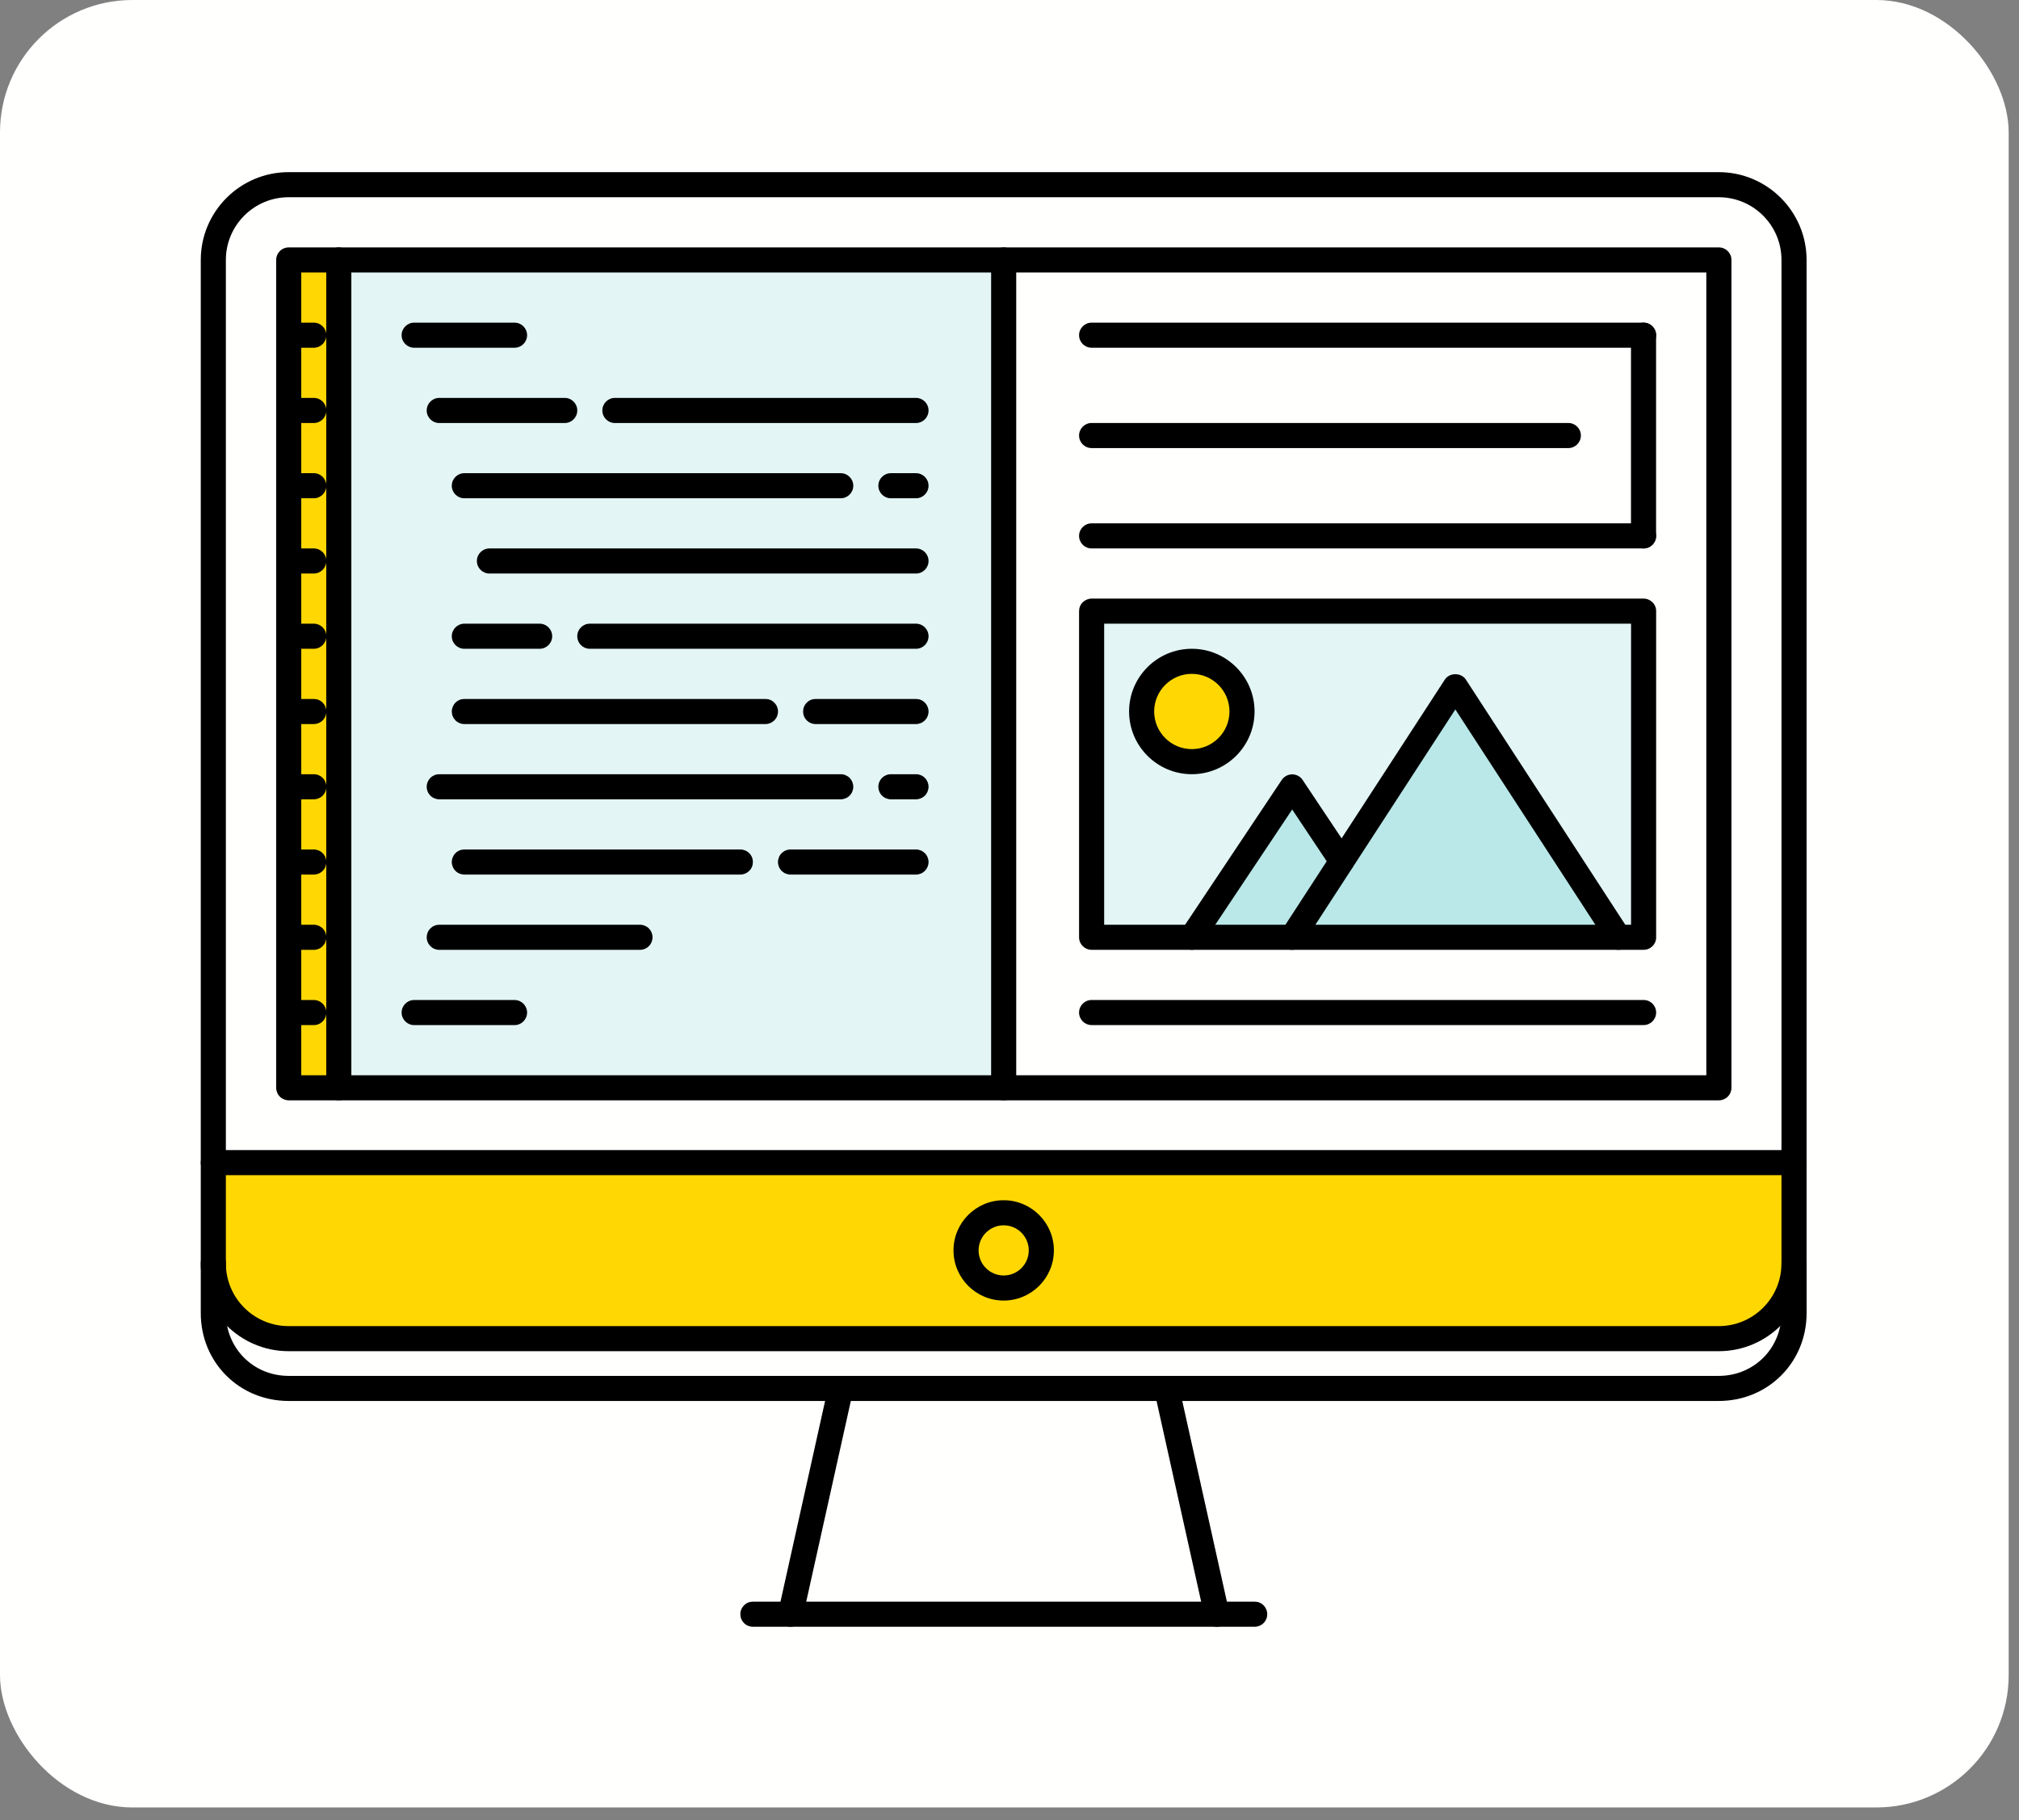 <svg width="61" height="55" viewBox="0 0 61 55" fill="none" xmlns="http://www.w3.org/2000/svg">
<rect x="0" y="0" width="61" height="55" fill="#808080" stroke="none"/>
<g clip-path="url(#clip0_544_2679)">
<rect width="60.688" height="54.619" rx="4" fill="#FFFFFE"/>
<path d="M54.222 35.253H6.792L6.43 38.511L7.154 39.96L8.964 40.322H53.136L54.222 38.873V35.253Z" fill="#FFD803"/>
<rect x="32.859" y="18.236" width="16.655" height="10.138" fill="#E3F5F5"/>
<rect x="10.414" y="8.098" width="19.552" height="24.621" fill="#E3F5F5"/>
<rect x="8.965" y="8.098" width="1.448" height="24.621" fill="#FFD803"/>
<path d="M44.083 20.408L48.787 28.555H39.38L44.083 20.408Z" fill="#BAE8E8"/>
<path d="M39.016 24.029L41.839 28.374H36.194L39.016 24.029Z" fill="#BAE8E8"/>
<ellipse cx="35.757" cy="21.495" rx="1.448" ry="1.81" fill="#FFD803"/>
<path d="M54.203 35.512H6.445C6.396 35.512 6.346 35.503 6.3 35.484C6.254 35.465 6.213 35.437 6.177 35.401C6.142 35.366 6.114 35.325 6.095 35.279C6.076 35.233 6.066 35.183 6.066 35.133C6.066 35.084 6.076 35.034 6.095 34.988C6.114 34.942 6.142 34.901 6.177 34.865C6.213 34.83 6.254 34.802 6.3 34.783C6.346 34.764 6.396 34.754 6.445 34.754H54.203C54.253 34.754 54.303 34.764 54.349 34.783C54.395 34.802 54.436 34.83 54.471 34.865C54.507 34.901 54.535 34.942 54.554 34.988C54.573 35.034 54.583 35.084 54.582 35.133C54.583 35.183 54.573 35.233 54.554 35.279C54.535 35.325 54.507 35.366 54.471 35.401C54.436 35.437 54.395 35.465 54.349 35.484C54.303 35.503 54.253 35.512 54.203 35.512ZM30.324 39.301C29.488 39.301 28.808 38.622 28.808 37.785C28.808 36.949 29.488 36.269 30.324 36.269C31.16 36.269 31.841 36.949 31.841 37.785C31.841 38.622 31.16 39.301 30.324 39.301ZM30.324 37.027C29.906 37.027 29.566 37.368 29.566 37.785C29.566 38.203 29.906 38.543 30.324 38.543C30.743 38.543 31.082 38.203 31.082 37.785C31.082 37.368 30.743 37.027 30.324 37.027ZM23.885 49.158C23.829 49.157 23.773 49.145 23.721 49.12C23.67 49.096 23.625 49.06 23.59 49.016C23.554 48.971 23.529 48.92 23.516 48.864C23.503 48.809 23.503 48.752 23.515 48.696L25.031 41.874C25.076 41.67 25.278 41.543 25.484 41.586C25.582 41.608 25.667 41.668 25.721 41.752C25.775 41.837 25.793 41.94 25.772 42.038L24.256 48.861C24.237 48.945 24.19 49.02 24.123 49.074C24.055 49.128 23.972 49.157 23.885 49.158ZM36.763 49.158C36.677 49.157 36.593 49.128 36.526 49.074C36.459 49.02 36.412 48.945 36.393 48.861L34.877 42.038C34.856 41.94 34.874 41.837 34.928 41.752C34.982 41.668 35.067 41.608 35.165 41.586C35.373 41.543 35.572 41.67 35.617 41.874L37.134 48.696C37.146 48.752 37.145 48.809 37.133 48.864C37.12 48.92 37.094 48.971 37.059 49.016C37.023 49.06 36.978 49.096 36.927 49.12C36.876 49.145 36.82 49.157 36.763 49.158Z" fill="black"/>
<path d="M37.908 49.158H22.747C22.697 49.158 22.648 49.148 22.602 49.129C22.556 49.11 22.514 49.082 22.479 49.047C22.444 49.011 22.416 48.97 22.397 48.924C22.378 48.878 22.368 48.828 22.368 48.779C22.368 48.729 22.378 48.679 22.397 48.633C22.416 48.587 22.444 48.546 22.479 48.511C22.514 48.475 22.556 48.447 22.602 48.428C22.648 48.409 22.697 48.4 22.747 48.4H37.908C37.958 48.4 38.007 48.409 38.053 48.428C38.099 48.447 38.141 48.475 38.176 48.511C38.212 48.546 38.239 48.588 38.258 48.634C38.278 48.679 38.287 48.729 38.287 48.779C38.287 48.828 38.278 48.878 38.259 48.924C38.239 48.97 38.212 49.011 38.176 49.047C38.141 49.082 38.099 49.11 38.053 49.129C38.007 49.148 37.958 49.158 37.908 49.158ZM51.932 33.25H8.723C8.673 33.25 8.624 33.24 8.578 33.221C8.532 33.202 8.49 33.175 8.455 33.139C8.42 33.104 8.392 33.062 8.373 33.016C8.354 32.97 8.344 32.921 8.344 32.871V7.855C8.344 7.805 8.354 7.756 8.373 7.71C8.392 7.664 8.42 7.622 8.455 7.587C8.49 7.552 8.532 7.524 8.578 7.505C8.624 7.486 8.673 7.476 8.723 7.476H51.932C52.142 7.476 52.312 7.646 52.312 7.855V32.871C52.312 32.921 52.302 32.97 52.283 33.016C52.264 33.062 52.236 33.104 52.2 33.139C52.165 33.175 52.123 33.202 52.078 33.221C52.032 33.24 51.982 33.25 51.932 33.25ZM9.102 32.492H51.553V8.234H9.102V32.492Z" fill="black"/>
<path d="M51.929 40.831H8.72C7.257 40.831 6.066 39.64 6.066 38.178V7.855C6.066 6.392 7.257 5.202 8.72 5.202H51.929C53.392 5.202 54.582 6.392 54.582 7.855V38.178C54.582 39.64 53.392 40.831 51.929 40.831ZM8.72 5.96C7.674 5.96 6.824 6.81 6.824 7.855V38.178C6.824 39.223 7.674 40.073 8.72 40.073H51.929C52.975 40.073 53.824 39.223 53.824 38.178V7.855C53.824 6.81 52.975 5.96 51.929 5.96H8.72Z" fill="black"/>
<path d="M51.929 42.335H8.72C7.232 42.335 6.066 41.17 6.066 39.682V38.166C6.066 38.116 6.076 38.067 6.095 38.021C6.114 37.975 6.142 37.933 6.177 37.898C6.213 37.863 6.254 37.835 6.3 37.816C6.346 37.797 6.396 37.787 6.445 37.787C6.495 37.787 6.545 37.797 6.591 37.816C6.637 37.835 6.678 37.863 6.714 37.898C6.749 37.933 6.777 37.975 6.796 38.021C6.815 38.067 6.825 38.116 6.825 38.166V39.682C6.825 40.745 7.657 41.577 8.72 41.577H51.929C52.992 41.577 53.824 40.745 53.824 39.682V38.178C53.824 38.128 53.834 38.079 53.853 38.033C53.872 37.987 53.9 37.945 53.935 37.91C53.971 37.874 54.013 37.846 54.059 37.828C54.105 37.808 54.154 37.799 54.204 37.799C54.253 37.799 54.303 37.808 54.349 37.828C54.395 37.846 54.436 37.874 54.472 37.91C54.507 37.945 54.535 37.987 54.554 38.033C54.573 38.079 54.583 38.128 54.583 38.178V39.682C54.582 41.17 53.417 42.335 51.929 42.335ZM10.236 33.25C10.186 33.25 10.137 33.24 10.091 33.221C10.045 33.202 10.003 33.175 9.968 33.139C9.932 33.104 9.905 33.062 9.885 33.016C9.866 32.97 9.857 32.921 9.857 32.871V7.855C9.857 7.805 9.866 7.756 9.885 7.71C9.905 7.664 9.932 7.622 9.968 7.587C10.003 7.552 10.045 7.524 10.091 7.505C10.137 7.486 10.186 7.476 10.236 7.476C10.286 7.476 10.335 7.486 10.381 7.505C10.427 7.524 10.469 7.552 10.504 7.587C10.539 7.622 10.567 7.664 10.586 7.71C10.605 7.756 10.615 7.805 10.615 7.855V32.871C10.615 32.921 10.605 32.97 10.586 33.016C10.567 33.062 10.539 33.104 10.504 33.139C10.469 33.175 10.427 33.202 10.381 33.221C10.335 33.24 10.286 33.25 10.236 33.25Z" fill="black"/>
<path d="M9.481 10.508H8.723C8.513 10.508 8.344 10.339 8.344 10.129C8.344 9.92 8.513 9.75 8.723 9.75H9.481C9.69 9.75 9.86 9.92 9.86 10.129C9.86 10.339 9.69 10.508 9.481 10.508ZM9.481 12.783H8.723C8.513 12.783 8.344 12.613 8.344 12.404C8.344 12.194 8.513 12.024 8.723 12.024H9.481C9.69 12.024 9.86 12.194 9.86 12.404C9.86 12.613 9.69 12.783 9.481 12.783ZM9.481 15.057H8.723C8.513 15.057 8.344 14.887 8.344 14.678C8.344 14.468 8.513 14.299 8.723 14.299H9.481C9.69 14.299 9.86 14.468 9.86 14.678C9.86 14.887 9.69 15.057 9.481 15.057ZM9.481 17.331H8.723C8.513 17.331 8.344 17.162 8.344 16.952C8.344 16.743 8.513 16.573 8.723 16.573H9.481C9.69 16.573 9.86 16.743 9.86 16.952C9.86 17.162 9.69 17.331 9.481 17.331ZM9.481 19.605H8.723C8.513 19.605 8.344 19.436 8.344 19.226C8.344 19.017 8.513 18.847 8.723 18.847H9.481C9.69 18.847 9.86 19.017 9.86 19.226C9.86 19.436 9.69 19.605 9.481 19.605ZM9.481 21.88H8.723C8.673 21.88 8.624 21.87 8.578 21.851C8.532 21.832 8.49 21.804 8.455 21.769C8.42 21.733 8.392 21.692 8.373 21.646C8.354 21.6 8.344 21.55 8.344 21.501C8.344 21.451 8.354 21.402 8.373 21.356C8.392 21.31 8.42 21.268 8.455 21.233C8.49 21.197 8.532 21.169 8.578 21.15C8.624 21.131 8.673 21.122 8.723 21.122H9.481C9.531 21.122 9.58 21.131 9.626 21.15C9.672 21.169 9.714 21.197 9.749 21.233C9.784 21.268 9.812 21.31 9.831 21.356C9.85 21.402 9.86 21.451 9.86 21.501C9.86 21.55 9.85 21.6 9.831 21.646C9.812 21.692 9.784 21.733 9.749 21.769C9.714 21.804 9.672 21.832 9.626 21.851C9.58 21.87 9.531 21.88 9.481 21.88ZM9.481 24.154H8.723C8.673 24.154 8.624 24.144 8.578 24.125C8.532 24.106 8.49 24.078 8.455 24.043C8.42 24.008 8.392 23.966 8.373 23.92C8.354 23.874 8.344 23.825 8.344 23.775C8.344 23.725 8.354 23.676 8.373 23.63C8.392 23.584 8.42 23.542 8.455 23.507C8.49 23.471 8.532 23.444 8.578 23.425C8.624 23.405 8.673 23.396 8.723 23.396H9.481C9.531 23.396 9.58 23.405 9.626 23.425C9.672 23.444 9.714 23.471 9.749 23.507C9.784 23.542 9.812 23.584 9.831 23.63C9.85 23.676 9.86 23.725 9.86 23.775C9.86 23.825 9.85 23.874 9.831 23.92C9.812 23.966 9.784 24.008 9.749 24.043C9.714 24.078 9.672 24.106 9.626 24.125C9.58 24.144 9.531 24.154 9.481 24.154ZM9.481 26.428H8.723C8.673 26.428 8.624 26.418 8.578 26.399C8.532 26.38 8.49 26.352 8.455 26.317C8.42 26.282 8.392 26.24 8.373 26.194C8.354 26.148 8.344 26.099 8.344 26.049C8.344 25.999 8.354 25.95 8.373 25.904C8.392 25.858 8.42 25.816 8.455 25.781C8.49 25.746 8.532 25.718 8.578 25.699C8.624 25.68 8.673 25.67 8.723 25.67H9.481C9.531 25.67 9.58 25.68 9.626 25.699C9.672 25.718 9.714 25.746 9.749 25.781C9.784 25.816 9.812 25.858 9.831 25.904C9.85 25.95 9.86 25.999 9.86 26.049C9.86 26.099 9.85 26.148 9.831 26.194C9.812 26.24 9.784 26.282 9.749 26.317C9.714 26.352 9.672 26.38 9.626 26.399C9.58 26.418 9.531 26.428 9.481 26.428ZM9.481 28.703H8.723C8.673 28.703 8.624 28.693 8.578 28.674C8.532 28.655 8.49 28.627 8.455 28.591C8.42 28.556 8.392 28.515 8.373 28.468C8.354 28.422 8.344 28.373 8.344 28.323C8.344 28.274 8.354 28.224 8.373 28.178C8.392 28.132 8.42 28.091 8.455 28.055C8.49 28.02 8.532 27.992 8.578 27.973C8.624 27.954 8.673 27.944 8.723 27.944H9.481C9.531 27.944 9.58 27.954 9.626 27.973C9.672 27.992 9.714 28.02 9.749 28.055C9.784 28.091 9.812 28.132 9.831 28.178C9.85 28.224 9.86 28.274 9.86 28.323C9.86 28.373 9.85 28.422 9.831 28.468C9.812 28.515 9.784 28.556 9.749 28.591C9.714 28.627 9.672 28.655 9.626 28.674C9.58 28.693 9.531 28.703 9.481 28.703ZM9.481 30.977H8.723C8.513 30.977 8.344 30.807 8.344 30.598C8.344 30.388 8.513 30.219 8.723 30.219H9.481C9.69 30.219 9.86 30.388 9.86 30.598C9.86 30.807 9.69 30.977 9.481 30.977ZM15.546 10.508H12.513C12.304 10.508 12.134 10.339 12.134 10.129C12.134 9.92 12.304 9.75 12.513 9.75H15.546C15.755 9.75 15.925 9.92 15.925 10.129C15.925 10.339 15.755 10.508 15.546 10.508ZM27.675 12.783H18.578C18.368 12.783 18.199 12.613 18.199 12.404C18.199 12.194 18.368 12.024 18.578 12.024H27.675C27.884 12.024 28.054 12.194 28.054 12.404C28.054 12.613 27.884 12.783 27.675 12.783ZM17.062 12.783H13.271C13.062 12.783 12.892 12.613 12.892 12.404C12.892 12.194 13.062 12.024 13.271 12.024H17.062C17.271 12.024 17.441 12.194 17.441 12.404C17.441 12.613 17.271 12.783 17.062 12.783ZM27.675 15.057H26.917C26.707 15.057 26.538 14.887 26.538 14.678C26.538 14.468 26.707 14.299 26.917 14.299H27.675C27.884 14.299 28.054 14.468 28.054 14.678C28.054 14.887 27.884 15.057 27.675 15.057ZM25.401 15.057H14.029C13.82 15.057 13.65 14.887 13.65 14.678C13.65 14.468 13.82 14.299 14.029 14.299H25.401C25.61 14.299 25.78 14.468 25.78 14.678C25.78 14.887 25.61 15.057 25.401 15.057ZM16.304 19.605H14.029C13.82 19.605 13.65 19.436 13.65 19.226C13.65 19.017 13.82 18.847 14.029 18.847H16.304C16.513 18.847 16.683 19.017 16.683 19.226C16.683 19.436 16.513 19.605 16.304 19.605ZM27.675 19.605H17.82C17.61 19.605 17.441 19.436 17.441 19.226C17.441 19.017 17.61 18.847 17.82 18.847H27.675C27.884 18.847 28.054 19.017 28.054 19.226C28.054 19.436 27.884 19.605 27.675 19.605ZM27.675 17.331H14.787C14.578 17.331 14.408 17.162 14.408 16.952C14.408 16.743 14.578 16.573 14.787 16.573H27.675C27.884 16.573 28.054 16.743 28.054 16.952C28.054 17.162 27.884 17.331 27.675 17.331ZM27.675 21.88H24.642C24.593 21.88 24.543 21.87 24.497 21.851C24.451 21.832 24.41 21.804 24.374 21.769C24.339 21.733 24.311 21.692 24.292 21.646C24.273 21.6 24.264 21.55 24.264 21.501C24.264 21.451 24.273 21.402 24.292 21.356C24.311 21.31 24.339 21.268 24.374 21.233C24.41 21.197 24.451 21.169 24.497 21.15C24.543 21.131 24.593 21.122 24.642 21.122H27.675C27.725 21.122 27.774 21.131 27.82 21.15C27.866 21.169 27.908 21.197 27.943 21.233C27.978 21.268 28.006 21.31 28.025 21.356C28.044 21.402 28.054 21.451 28.054 21.501C28.054 21.55 28.044 21.6 28.025 21.646C28.006 21.692 27.978 21.733 27.943 21.769C27.908 21.804 27.866 21.832 27.82 21.851C27.774 21.87 27.725 21.88 27.675 21.88ZM25.401 24.154H13.271C13.222 24.154 13.172 24.144 13.126 24.125C13.08 24.106 13.038 24.078 13.003 24.043C12.968 24.008 12.94 23.966 12.921 23.92C12.902 23.874 12.892 23.825 12.892 23.775C12.892 23.725 12.902 23.676 12.921 23.63C12.94 23.584 12.968 23.542 13.003 23.507C13.038 23.471 13.08 23.444 13.126 23.425C13.172 23.405 13.222 23.396 13.271 23.396H25.401C25.451 23.396 25.5 23.405 25.546 23.425C25.592 23.444 25.634 23.471 25.669 23.507C25.704 23.542 25.732 23.584 25.751 23.63C25.77 23.676 25.78 23.725 25.78 23.775C25.78 23.825 25.77 23.874 25.751 23.92C25.732 23.966 25.704 24.008 25.669 24.043C25.634 24.078 25.592 24.106 25.546 24.125C25.5 24.144 25.451 24.154 25.401 24.154ZM19.336 28.703H13.271C13.222 28.703 13.172 28.693 13.126 28.674C13.08 28.655 13.039 28.627 13.003 28.591C12.968 28.556 12.94 28.515 12.921 28.468C12.902 28.422 12.892 28.373 12.892 28.323C12.892 28.274 12.902 28.224 12.921 28.178C12.94 28.132 12.968 28.091 13.003 28.055C13.039 28.02 13.08 27.992 13.126 27.973C13.172 27.954 13.222 27.944 13.271 27.944H19.336C19.386 27.944 19.435 27.954 19.481 27.973C19.527 27.992 19.569 28.02 19.604 28.055C19.639 28.091 19.667 28.132 19.686 28.178C19.705 28.224 19.715 28.274 19.715 28.323C19.715 28.373 19.705 28.422 19.686 28.468C19.667 28.515 19.639 28.556 19.604 28.591C19.569 28.627 19.527 28.655 19.481 28.674C19.435 28.693 19.386 28.703 19.336 28.703ZM27.675 26.428H23.884C23.835 26.428 23.785 26.418 23.739 26.399C23.693 26.38 23.652 26.352 23.616 26.317C23.581 26.282 23.553 26.24 23.534 26.194C23.515 26.148 23.505 26.099 23.505 26.049C23.505 25.999 23.515 25.95 23.534 25.904C23.553 25.858 23.581 25.816 23.616 25.781C23.652 25.746 23.693 25.718 23.739 25.699C23.785 25.68 23.835 25.67 23.884 25.67H27.675C27.725 25.67 27.774 25.68 27.82 25.699C27.866 25.718 27.908 25.746 27.943 25.781C27.978 25.816 28.006 25.858 28.025 25.904C28.044 25.95 28.054 25.999 28.054 26.049C28.054 26.099 28.044 26.148 28.025 26.194C28.006 26.24 27.978 26.282 27.943 26.317C27.908 26.352 27.866 26.38 27.82 26.399C27.774 26.418 27.725 26.428 27.675 26.428ZM22.368 26.428H14.029C13.98 26.428 13.93 26.418 13.884 26.399C13.838 26.38 13.796 26.352 13.761 26.317C13.726 26.282 13.698 26.24 13.679 26.194C13.66 26.148 13.65 26.099 13.65 26.049C13.65 25.999 13.66 25.95 13.679 25.904C13.698 25.858 13.726 25.816 13.761 25.781C13.796 25.746 13.838 25.718 13.884 25.699C13.93 25.68 13.98 25.67 14.029 25.67H22.368C22.418 25.67 22.467 25.68 22.513 25.699C22.559 25.718 22.601 25.746 22.636 25.781C22.672 25.816 22.7 25.858 22.719 25.904C22.738 25.95 22.747 25.999 22.747 26.049C22.747 26.099 22.738 26.148 22.719 26.194C22.7 26.24 22.672 26.282 22.636 26.317C22.601 26.352 22.559 26.38 22.513 26.399C22.467 26.418 22.418 26.428 22.368 26.428ZM15.546 30.977H12.513C12.304 30.977 12.134 30.807 12.134 30.598C12.134 30.388 12.304 30.219 12.513 30.219H15.546C15.755 30.219 15.925 30.388 15.925 30.598C15.925 30.807 15.755 30.977 15.546 30.977ZM27.675 24.154H26.917C26.867 24.154 26.818 24.144 26.772 24.125C26.726 24.106 26.684 24.078 26.649 24.043C26.613 24.008 26.586 23.966 26.567 23.92C26.547 23.874 26.538 23.825 26.538 23.775C26.538 23.725 26.547 23.676 26.567 23.63C26.586 23.584 26.613 23.542 26.649 23.507C26.684 23.471 26.726 23.444 26.772 23.425C26.818 23.405 26.867 23.396 26.917 23.396H27.675C27.725 23.396 27.774 23.405 27.82 23.425C27.866 23.444 27.908 23.471 27.943 23.507C27.978 23.542 28.006 23.584 28.025 23.63C28.044 23.676 28.054 23.725 28.054 23.775C28.054 23.825 28.044 23.874 28.025 23.92C28.006 23.966 27.978 24.008 27.943 24.043C27.908 24.078 27.866 24.106 27.82 24.125C27.774 24.144 27.725 24.154 27.675 24.154ZM23.126 21.88H14.029C13.98 21.88 13.93 21.87 13.884 21.851C13.838 21.832 13.796 21.804 13.761 21.769C13.726 21.733 13.698 21.692 13.679 21.646C13.66 21.6 13.65 21.55 13.65 21.501C13.65 21.451 13.66 21.402 13.679 21.356C13.698 21.31 13.726 21.268 13.761 21.233C13.796 21.197 13.838 21.169 13.884 21.15C13.93 21.131 13.98 21.122 14.029 21.122H23.127C23.176 21.122 23.226 21.131 23.272 21.15C23.318 21.169 23.359 21.197 23.395 21.233C23.43 21.268 23.458 21.31 23.477 21.356C23.496 21.402 23.506 21.451 23.506 21.501C23.506 21.55 23.496 21.6 23.477 21.646C23.458 21.692 23.43 21.733 23.395 21.769C23.359 21.804 23.317 21.832 23.271 21.851C23.226 21.87 23.176 21.88 23.126 21.88Z" fill="black"/>
<path d="M30.324 33.251C30.275 33.251 30.225 33.241 30.179 33.222C30.133 33.203 30.091 33.175 30.056 33.14C30.021 33.105 29.993 33.063 29.974 33.017C29.955 32.971 29.945 32.922 29.945 32.872V7.855C29.945 7.805 29.955 7.756 29.974 7.71C29.993 7.664 30.021 7.622 30.056 7.587C30.091 7.552 30.133 7.524 30.179 7.505C30.225 7.486 30.275 7.476 30.324 7.476C30.374 7.476 30.424 7.486 30.47 7.505C30.515 7.524 30.557 7.552 30.592 7.587C30.628 7.622 30.655 7.664 30.675 7.71C30.694 7.756 30.703 7.805 30.703 7.855V32.872C30.703 32.922 30.694 32.971 30.675 33.017C30.655 33.063 30.628 33.105 30.592 33.14C30.557 33.175 30.515 33.203 30.47 33.222C30.424 33.241 30.374 33.251 30.324 33.251Z" fill="black"/>
<path d="M48.898 28.702C48.835 28.702 48.773 28.686 48.717 28.656C48.662 28.626 48.615 28.582 48.581 28.53L43.97 21.438L39.361 28.53C39.247 28.706 39.011 28.755 38.836 28.641C38.752 28.586 38.693 28.5 38.672 28.402C38.651 28.303 38.67 28.201 38.725 28.116L43.653 20.536C43.792 20.32 44.149 20.32 44.288 20.536L49.216 28.116C49.27 28.201 49.289 28.303 49.269 28.402C49.248 28.5 49.189 28.586 49.105 28.641C49.041 28.683 48.969 28.702 48.898 28.702Z" fill="black"/>
<path d="M36.008 28.702C35.94 28.702 35.873 28.683 35.814 28.648C35.755 28.613 35.707 28.562 35.674 28.502C35.642 28.441 35.627 28.373 35.63 28.305C35.633 28.236 35.655 28.17 35.693 28.113L38.725 23.569C38.76 23.517 38.807 23.474 38.862 23.445C38.917 23.415 38.978 23.4 39.041 23.4C39.103 23.4 39.164 23.415 39.219 23.445C39.275 23.474 39.322 23.517 39.356 23.569L40.85 25.808C40.906 25.892 40.926 25.994 40.906 26.093C40.887 26.191 40.829 26.278 40.745 26.334C40.571 26.448 40.336 26.403 40.219 26.229L39.041 24.462L36.324 28.533C36.289 28.585 36.242 28.628 36.187 28.657C36.132 28.687 36.071 28.702 36.008 28.702ZM36.008 23.395C34.963 23.395 34.113 22.545 34.113 21.5C34.113 20.455 34.963 19.605 36.008 19.605C37.054 19.605 37.904 20.455 37.904 21.5C37.904 22.545 37.054 23.395 36.008 23.395ZM36.008 20.363C35.382 20.363 34.871 20.873 34.871 21.5C34.871 22.127 35.382 22.637 36.008 22.637C36.636 22.637 37.146 22.127 37.146 21.5C37.146 20.873 36.636 20.363 36.008 20.363Z" fill="black"/>
<path d="M49.659 28.702H32.981C32.771 28.702 32.602 28.533 32.602 28.323V18.468C32.602 18.418 32.611 18.369 32.63 18.323C32.649 18.277 32.677 18.235 32.713 18.2C32.748 18.165 32.79 18.137 32.836 18.118C32.882 18.099 32.931 18.089 32.981 18.089H49.658C49.708 18.089 49.758 18.099 49.804 18.118C49.849 18.137 49.891 18.165 49.926 18.2C49.962 18.235 49.99 18.277 50.009 18.323C50.028 18.369 50.038 18.418 50.037 18.468V28.323C50.038 28.373 50.028 28.422 50.009 28.468C49.99 28.514 49.962 28.556 49.927 28.591C49.891 28.626 49.85 28.654 49.804 28.673C49.758 28.692 49.708 28.702 49.659 28.702ZM33.36 27.944H49.279V18.847H33.36V27.944Z" fill="black"/>
<path d="M49.659 10.508H32.981C32.771 10.508 32.602 10.339 32.602 10.129C32.602 9.92 32.771 9.75 32.981 9.75H49.658C49.868 9.75 50.037 9.92 50.037 10.129C50.037 10.339 49.868 10.508 49.659 10.508Z" fill="black"/>
<path d="M49.656 16.573C49.606 16.573 49.557 16.563 49.511 16.544C49.465 16.525 49.423 16.497 49.388 16.462C49.353 16.427 49.325 16.385 49.306 16.339C49.287 16.293 49.277 16.244 49.277 16.194V10.129C49.277 9.92 49.447 9.75 49.656 9.75C49.866 9.75 50.035 9.92 50.035 10.129V16.194C50.035 16.244 50.026 16.293 50.007 16.339C49.987 16.385 49.96 16.427 49.924 16.462C49.889 16.497 49.847 16.525 49.801 16.544C49.755 16.563 49.706 16.573 49.656 16.573Z" fill="black"/>
<path d="M49.659 16.573H32.981C32.771 16.573 32.602 16.403 32.602 16.194C32.602 15.984 32.771 15.815 32.981 15.815H49.658C49.868 15.815 50.037 15.984 50.037 16.194C50.037 16.403 49.868 16.573 49.659 16.573Z" fill="black"/>
<path d="M47.384 13.54H32.981C32.771 13.54 32.602 13.371 32.602 13.161C32.602 12.952 32.771 12.782 32.981 12.782H47.384C47.594 12.782 47.763 12.952 47.763 13.161C47.763 13.371 47.594 13.54 47.384 13.54Z" fill="black"/>
<path d="M49.659 30.976H32.981C32.771 30.976 32.602 30.806 32.602 30.597C32.602 30.387 32.771 30.218 32.981 30.218H49.658C49.868 30.218 50.037 30.387 50.037 30.597C50.037 30.806 49.868 30.976 49.659 30.976Z" fill="black"/>
</g>
<defs>
<clipPath id="clip0_544_2679">
<rect width="60.84" height="54.62" fill="white"/>
</clipPath>
</defs>
</svg>
